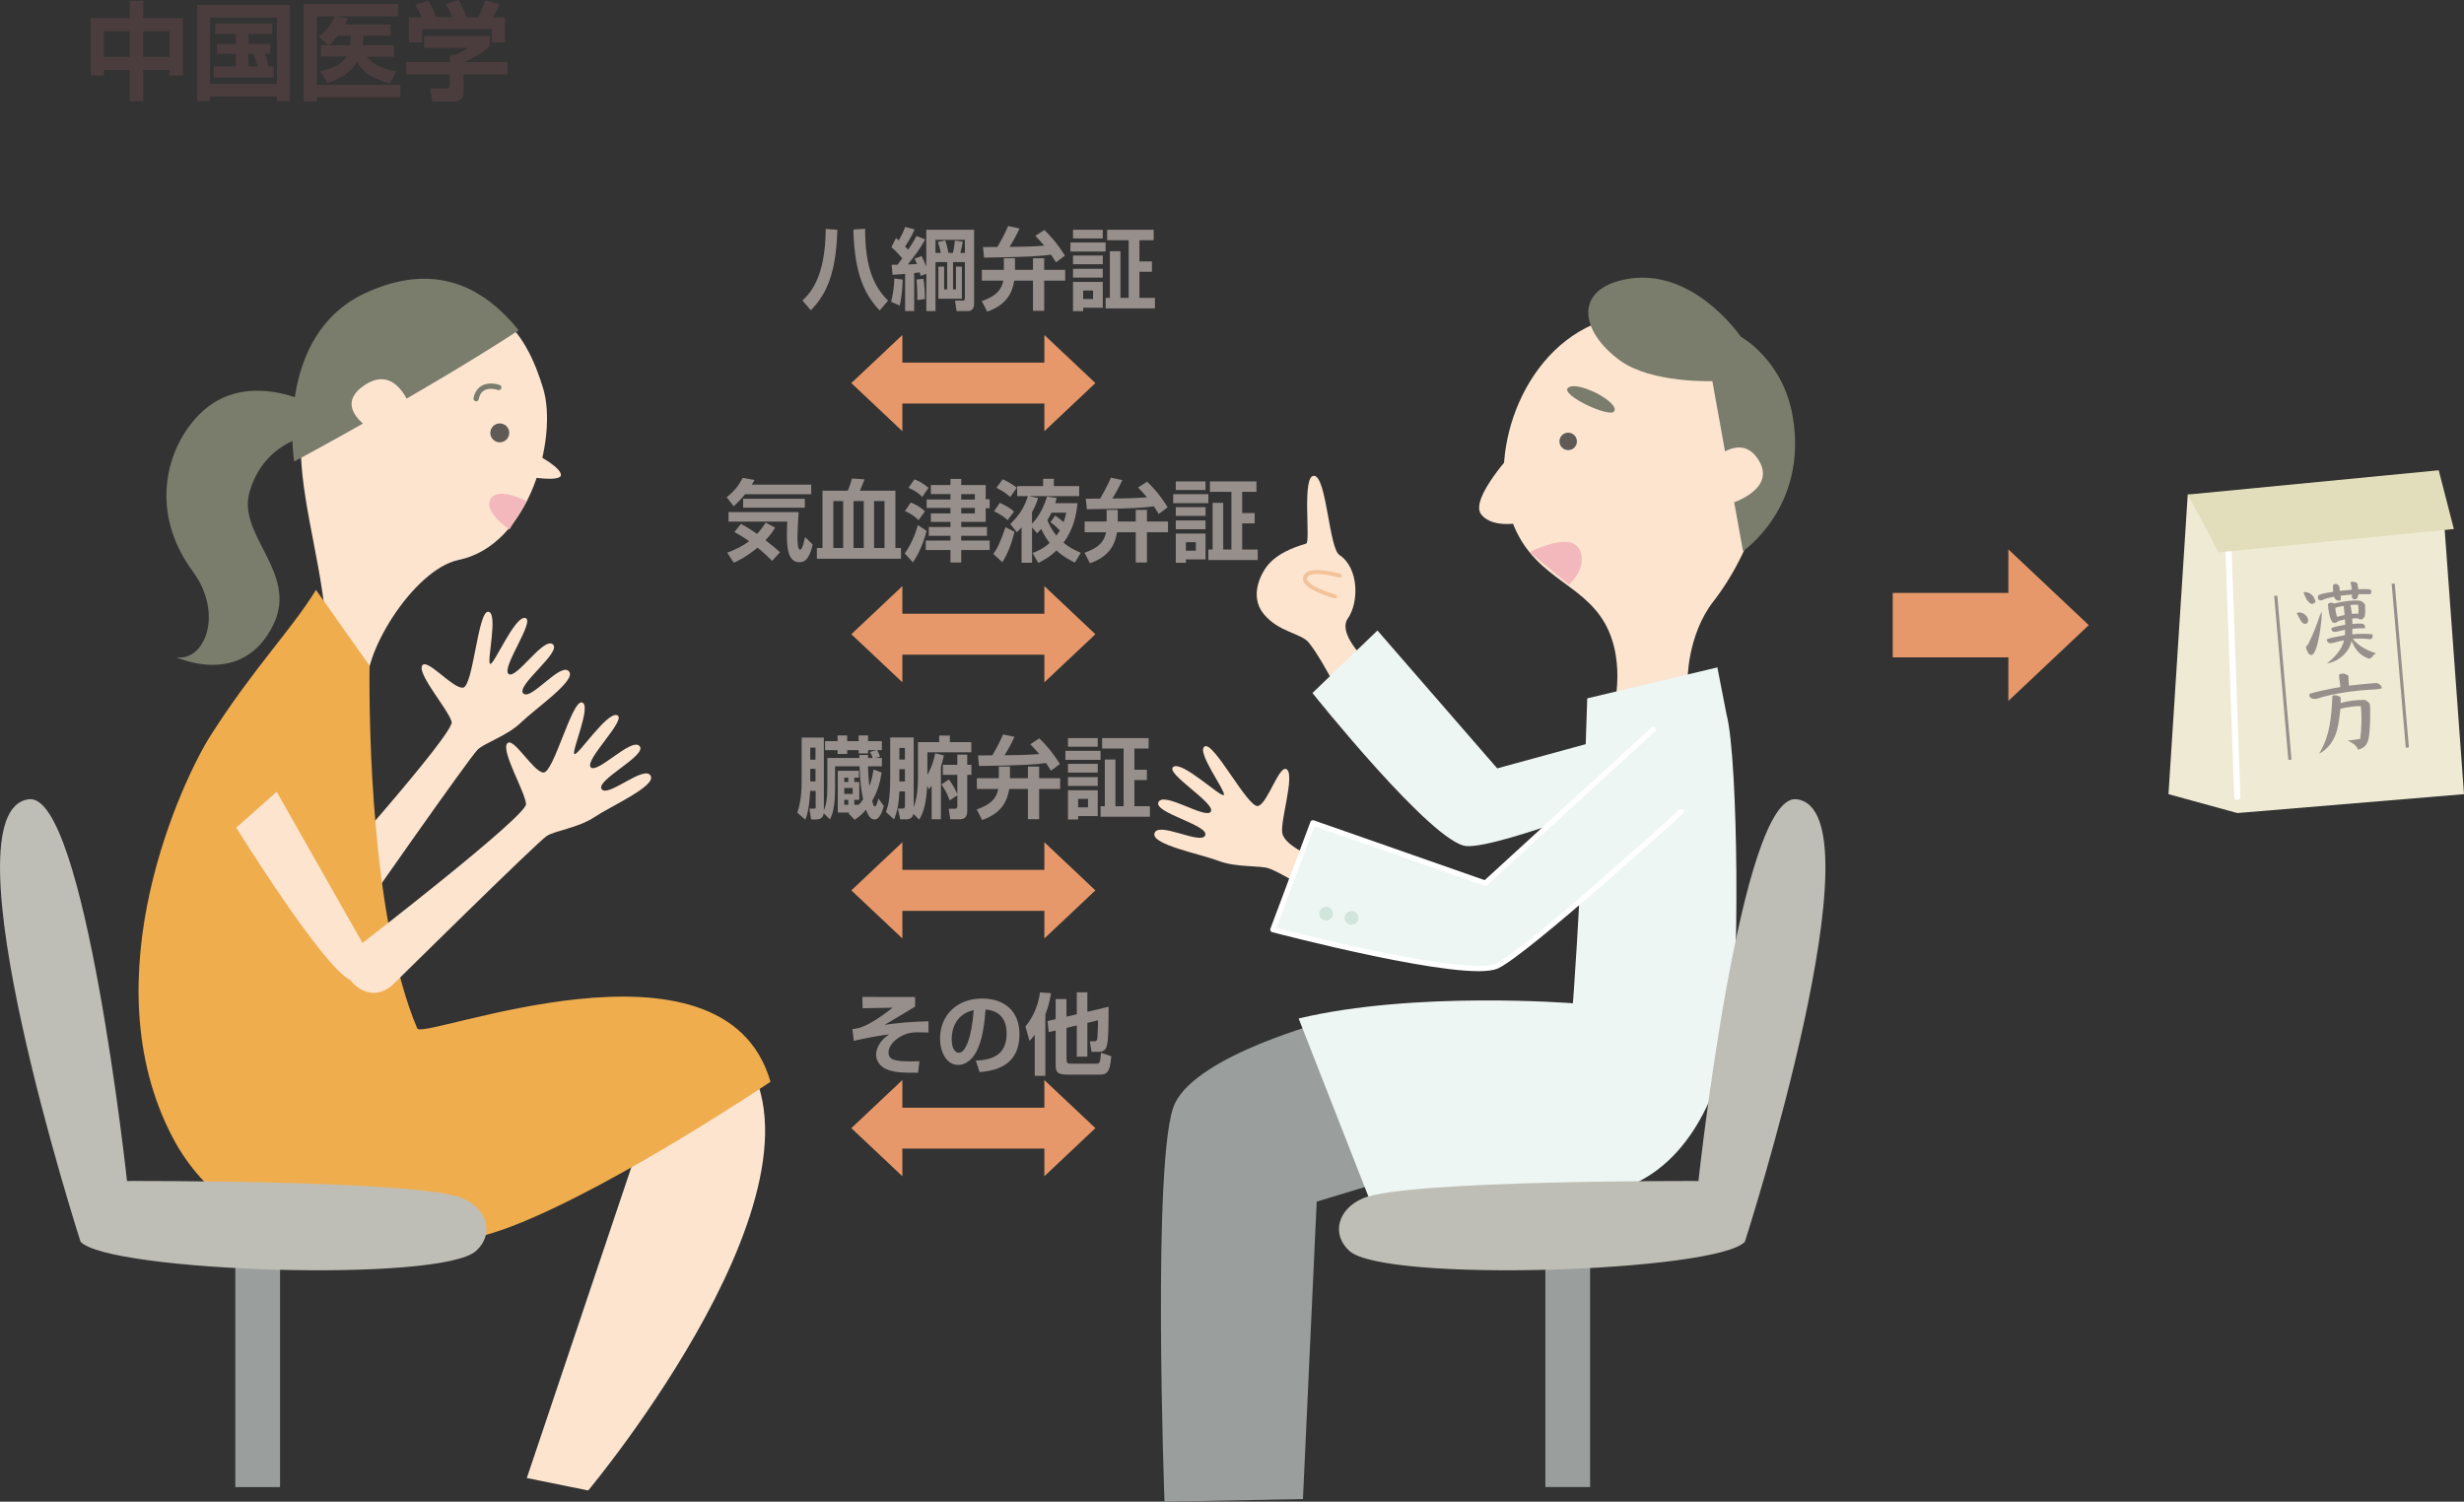 <?xml version="1.0" encoding="UTF-8"?>
<svg id="_レイヤー_2" data-name="レイヤー 2" xmlns="http://www.w3.org/2000/svg" viewBox="0 0 601.58 366.64">
  <rect x="0" y="0" width="601.58" height="366.64" fill="#333333" stroke="none"/>
  <defs>
    <style>
      .cls-1 {
        fill: #4b3d3e;
      }

      .cls-2 {
        fill: #f0ad4e;
      }

      .cls-3 {
        stroke: #968f8b;
        stroke-miterlimit: 10;
        stroke-width: .76px;
      }

      .cls-3, .cls-4, .cls-5 {
        fill: none;
      }

      .cls-6 {
        fill: #7a7c6c;
      }

      .cls-7 {
        fill: #d6e4de;
        stroke-width: 1.52px;
      }

      .cls-7, .cls-4, .cls-8, .cls-5 {
        stroke-linecap: round;
        stroke-linejoin: round;
      }

      .cls-7, .cls-8 {
        stroke: #fff;
      }

      .cls-4 {
        stroke: #f4c298;
        stroke-width: .97px;
      }

      .cls-9 {
        fill: #e2ddba;
      }

      .cls-10 {
        fill: #5f5a56;
      }

      .cls-8, .cls-11 {
        fill: #eef6f3;
      }

      .cls-8, .cls-5 {
        stroke-width: 1.29px;
      }

      .cls-12 {
        fill: #9a9f9e;
      }

      .cls-13 {
        fill: #968f8b;
      }

      .cls-14 {
        fill: #eeead4;
      }

      .cls-15 {
        fill: #bebeb6;
      }

      .cls-16 {
        fill: #d0e5dc;
      }

      .cls-17 {
        fill: #f3b8bb;
      }

      .cls-5 {
        stroke: #7a7c6c;
      }

      .cls-18 {
        fill: #e6986a;
      }

      .cls-19 {
        fill: #fce4cf;
      }
    </style>
  </defs>
  <g id="_レイヤー_1-2" data-name="レイヤー 1">
    <path class="cls-19" d="m76.63,217.43s34.38-38.31,33.64-41.19-8.25-11.43-7.24-13.66c1.02-2.23,7.49,5.6,10,5.32s3.61-18.68,6.16-18.54-.42,12.3.48,12.73,5.97-11.76,8.56-11.21c2.6.55-5.92,12.18-4.07,13.66s8.49-9.08,10.81-7.23-9.11,10.11-7.21,12c1.9,1.9,9.35-8.08,11.24-5.27,1.52,2.26-8.29,8.96-11.72,12.3s-8.9,4.98-10.66,6.69c-2.1,2.03-29.85,41.78-29.85,41.78-3.53,5.5-8.67,3.61-10.84,1.5"/>
    <path class="cls-19" d="m331.46,159.02s-4.49-5.04-2.42-7.96c2.78-3.92,2.78-12.4-2.03-15.57-2.54-1.67-3.11-19.15-6.18-19.32-3.07-.17-.79,16.14-1.92,16.54s-6.01,1.6-9.04,4.89c-1.94,2.1-5,7.87-1.33,12.32,3.67,4.45,9.07,4.66,10.96,6.93,2.25,2.71,5.53,8.89,5.53,8.89"/>
    <path class="cls-11" d="m400.62,178.01l-35.08,9.59-29.24-33.66-15.87,15.26s29.37,36.82,37.63,37.38c8.26.56,46.33-14.71,46.33-14.71"/>
    <rect class="cls-12" x="377.3" y="305.13" width="10.92" height="57.94"/>
    <path class="cls-12" d="m323.98,249.3s-31.49,8.19-37.15,20.15c-5.67,11.97-2.52,97.19-2.52,97.19l33.8-.63,3.36-72.63,27.08-8.19"/>
    <g>
      <path class="cls-19" d="m158.03,273.42l-29.41,87.45,14.99,3.04s64.3-76.91,35.99-108.67"/>
      <path class="cls-19" d="m89.82,169.08c-2.16-8.36,10.97-30.05,22.17-32.37,17.46-3.62,24.2-29.93,20.65-41.77-3.8-12.67-13.27-32.31-43.87-13.84-29.01,17.5-7.7,49.89-9.01,79.62"/>
      <path class="cls-2" d="m188.11,264.12c-11.4-39.52-84.96-9.98-86.24-13.02-11.15-26.47-11.8-73.63-11.65-88.56l-13.07-18.51c-6.08,9.88-15.2,19-25.84,35.72-6.31,9.92-29.84,58.69-9.12,98.05,15.59,29.62,55.23,32.48,83.61,21.28,25.13-9.92,62.32-34.96,62.32-34.96Z"/>
      <path class="cls-6" d="m71.82,112.69s31.84-17.05,54.81-32.04c-10.92-13.64-23.86-15.44-37.57-9.03-22.17,10.36-17.24,41.07-17.24,41.07Z"/>
    </g>
    <path class="cls-19" d="m131.5,111.27s5.39,2.84,5.45,4.67-7.95.46-7.95.46"/>
    <path class="cls-19" d="m88.97,231.05l-21.42-37.73-9.87,8.75s21.08,34.04,27.91,37.26"/>
    <path class="cls-19" d="m393.96,172.99s3.51-12.91-3.17-22.45c-6.68-9.54-19.08-10.49-22.9-27.67-3.82-17.17,6.89-42.61,28.62-45.79,19.56-2.86,29.29,4.6,34.06,23.2,3.49,13.63-1.64,32.88-12.27,46.59-6.42,8.27-6.29,19.41-6.29,19.41"/>
    <path class="cls-19" d="m369.8,109.99s-11.06,11.74-8.2,15.55c2.86,3.82,10.44,1.94,10.44,1.94"/>
    <path class="cls-6" d="m77.97,99.57s-17.35-10.36-29.26,1.56c-8.12,8.12-12.41,23.74-1.69,38.31,7.78,10.58,2.83,22.19-3.99,21.01,0,0,16.16,7.68,23.74-7.99,6.07-12.54-8.79-21.74-5.88-32.19,3.36-12.04,14.04-13.78,14.04-13.78"/>
    <path class="cls-6" d="m425.03,82.23s-11.77-17.37-28.28-14.01c-12.85,2.61-10.7,13.01-1.12,19.87,7.69,5.51,22.44,4.96,22.44,4.96l7.48,41.51s15.99-10.83,12.12-33c-2.4-13.74-12.63-19.34-12.63-19.34Z"/>
    <path class="cls-19" d="m417.81,112.66s7.22-7.48,11.6-.26c4.38,7.22-6.96,10.57-6.96,10.57"/>
    <path class="cls-6" d="m382.82,94.71c-1.92,1.72,10.19,7.37,11.27,5.73,1.45-2.19-9.08-7.69-11.27-5.73Z"/>
    <path class="cls-17" d="m373.46,134.83s9.79-5.15,12.11-.76c2.32,4.38-2.51,8.7-2.51,8.7"/>
    <path class="cls-17" d="m128.63,122.38s-6.44-3.36-8.54-.98c-2.79,3.17,4.28,7.88,4.28,7.88"/>
    <path class="cls-11" d="m335.32,295.27s39.67.63,58.57-4.41c18.89-5.04,25.82-25.19,28.34-37.78,2.52-12.59,2.24-67.52-.7-78.65l-2.24-11.48-31.77,7.56-.7,20.99c-1.12,32.19-2.8,53.46-2.8,53.46,0,0-38.62-3.08-66.96,3.71l18.26,46.6Z"/>
    <circle class="cls-10" cx="122.02" cy="105.69" r="2.31"/>
    <polygon class="cls-18" points="267.44 93.53 254.98 81.79 254.98 88.54 220.31 88.54 220.31 81.79 207.85 93.53 220.31 105.28 220.31 98.53 254.98 98.53 254.98 105.28 267.44 93.53"/>
    <polygon class="cls-18" points="267.44 154.85 254.98 143.1 254.98 149.85 220.31 149.85 220.31 143.1 207.85 154.85 220.31 166.59 220.31 159.84 254.98 159.84 254.98 166.59 267.44 154.85"/>
    <polygon class="cls-18" points="267.44 217.39 254.98 205.64 254.98 212.39 220.31 212.39 220.31 205.64 207.85 217.39 220.31 229.13 220.31 222.39 254.98 222.39 254.98 229.13 267.44 217.39"/>
    <polygon class="cls-18" points="267.44 275.44 254.98 263.7 254.98 270.45 220.31 270.45 220.31 263.7 207.85 275.44 220.31 287.19 220.31 280.44 254.98 280.44 254.98 287.19 267.44 275.44"/>
    <polygon class="cls-18" points="462.11 160.5 490.34 160.5 490.34 171.14 509.97 152.63 490.34 134.13 490.34 144.76 462.11 144.76 462.11 160.5"/>
    <path class="cls-15" d="m414.67,288.34s10.27-94.81,23.93-93.2c21.41,2.52-12.59,108.04-12.59,108.04-6.79,7.35-87.88,10.08-96.56,2.24-4.44-4.01-2.92-10.23,3.36-12.87,10.64-4.48,81.87-4.2,81.87-4.2Z"/>
    <rect class="cls-12" x="57.46" y="305.13" width="10.92" height="57.94" transform="translate(125.83 668.21) rotate(-180)"/>
    <path class="cls-15" d="m31.01,288.34s-10.27-94.81-23.93-93.2c-21.41,2.52,12.59,108.04,12.59,108.04,6.79,7.35,87.88,10.08,96.56,2.24,4.44-4.01,2.92-10.23-3.36-12.87-10.64-4.48-81.87-4.2-81.87-4.2Z"/>
    <g>
      <polyline class="cls-14" points="534.13 120.75 529.43 193.9 546.23 198.51 601.58 193.9 596.4 122.98"/>
      <line class="cls-7" x1="546.23" y1="194.56" x2="543.93" y2="129.65"/>
      <polygon class="cls-9" points="534.13 120.75 541.7 134.84 599.11 129.16 595.41 114.82 534.13 120.75"/>
      <g>
        <path class="cls-13" d="m562.91,152.31c-.52.05-.97-.27-1.52-1.38-.31-.65-.65-1.18-.65-1.18.59-.63,2.68.12,2.77,1.66.03.54-.18.85-.61.89Zm1.49-4.86c-1.28-.31-2-2.88-2-2.88,1.5-.09,2.66.8,2.92,2.41,0,0-.24.4-.91.47Zm-.09,12.48c-.74.08-1.29-1.47-1.33-2.05,0,0,.2-.22.5-.47,1.12-2.28,2.07-4.54,2.85-6.96.18-.54.5-1.12.5-1.12.16,1.56-.85,10.43-2.52,10.61Zm14.42-14.85c-.96,0-1.86-.05-2.95,0-.06.73-.25,1.18-.79,1.24-.28.03-.53-.08-.75-.32l-.02-.83c-.72.03-1.91.13-2.81.29.13.45.13.82,0,1.14-.77.15-1.3-.13-1.58-.91-1.05.22-2.31.48-3.03.9-.55,0-.85-.15-.9-.69-.04-.37.11-.6.45-.72.86-.31,2.03-.49,3.28-.69-.06-.61-.05-1.17,0-1.75.69-.31,1.09-.22,1.54.5,0,0,.01.55.08,1.02.61-.06,1.95-.2,2.92-.28-.02-.66-.17-1.23-.3-1.85.66-.16,1.23-.15,1.71.42,0,0,.14.77.2,1.31.94-.03,1.79-.05,2.56,0,.38.03.59.25.64.52.02.22-.23.7-.23.7Zm.61,15.1c-.26.4-.85.66-.85.66-1.99-.61-3.49-2.03-4.35-4.41-.58,3.06-3.61,5.29-6.02,5.52,0,0,3.51-2.46,4.17-5.61-1.64.25-2.06.58-3.12.69-.63.06-1-.18-1.1-.94.97-.38,2.66-.71,4.42-1,0,0,.09-.82.06-1.32-.84.11-1.73.44-2.42.51-.71.07-.97-.32-.91-.94.64-.33,2.09-.56,3.35-.8,0,0,.01-.72-.05-1.31-.79.15-1.3.29-1.75.46,0,0-.29.6-1.26.3-.73-.89-1.11-3.17-1.14-4.48.37-.45,1.02-.46,1.49-.15,1.28-.35,4.35-.91,6.14-.7.78.1,1.19.56,1.42,1.01.03.89.08,2.07-.05,2.72-.19.46-.35.6-.87.88,0,0-.48-.02-.8-.29,0,0-.79-.05-1.42.04,0,0,.05.69.07,1.33,1.19-.12,1.76-.12,2.33-.07.71.06.78.79.7,1.11-.81-.03-1.88.02-3.05.14.01.52-.04,1.34-.04,1.34,1.97-.18,3.75-.14,4.92,0,.19.53,0,1.09-.49,1.21-1.35-.19-2.78-.22-4.3-.1,1.36,1.76,3.74,2.94,5.7,3.53,0,0-.56.28-.83.68Zm-9.17-11.79c.03.72.14,1.39.43,2.23,0,0,1.02-.32,1.83-.47-.07-1.11-.23-2.21-.23-2.21-.76.08-1.35.25-2.03.45Zm3.69-.66s.24,1.05.33,2.17c.73-.12,1.59-.05,1.59-.05.1-.75.04-1.58-.05-2.18-.57-.05-1.12-.06-1.87.06Z"/>
        <path class="cls-13" d="m579.4,168.36c-3.94.17-9.92.91-13.87,2.28-.87.04-1.89-.09-1.68-1.23,1.26-.46,4.41-1.11,7.57-1.68,0,0-.32-2.09-.35-2.96.55-.58,1.72-.24,2.27.2,0,.55.16,2.43.16,2.43,1.64-.21,4.89-.52,6.76-.65.73.28,1.27.61,1.21,1.32-.66.2-1.37.25-2.07.28Zm-1.17,12.22c-.33,1.3-1.15,2.2-2.55,2.45-.34-1.39-2.5-2.19-2.5-2.19l3.06-.42c.35-2.53.42-5.71.16-8-1.35-.12-3.77.34-4.99.62-.29,2.66-.56,4.76-1.24,6.45-.75,1.85-1.94,3.44-3.93,4.52l.66-1.25c1.72-3.24,2.33-7.13,2.55-12.84.59-.39,1.53-.03,2.05.36l-.05,1.38c1.89-.57,4.14-.8,5.96-.77.48.21,1.14.69,1.21,1.17.13.88.12,6.46-.39,8.53Z"/>
      </g>
      <line class="cls-3" x1="555.62" y1="145.46" x2="559.08" y2="185.5"/>
      <line class="cls-3" x1="584.29" y1="142.5" x2="587.75" y2="182.53"/>
    </g>
    <path class="cls-19" d="m319.43,208.71s-5.92-2.46-6.38-5.39c-.46-2.93,3.01-13.77,1.19-15.41s-4.64,8.13-7.05,8.87-10.76-15.69-13.04-14.55c-2.28,1.14,5.29,11.11,4.64,11.86s-10.16-8.4-12.32-6.86c-2.16,1.54,10.29,8.81,9.17,10.9s-11.4-4.95-12.79-2.32c-1.39,2.62,12.38,5.63,11.4,8.13-.99,2.5-11.79-3.68-12.41-.36-.49,2.68,11.17,4.91,15.65,6.61s10.15,1.02,12.44,1.88c2.73,1.03,7.64,4.13,7.64,4.13"/>
    <path class="cls-19" d="m87.88,230.71s40.76-31.44,40.55-34.4-6.04-12.74-4.64-14.74c1.4-2.01,6.35,6.87,8.87,7.05,2.51.18,6.93-17.71,9.42-17.12,2.48.6-2.64,12.02-1.84,12.6s8-10.48,10.45-9.47-8.03,10.9-6.47,12.69c1.56,1.79,9.99-7.4,11.94-5.15s-10.79,8.29-9.27,10.5,10.66-6.25,12.01-3.15c1.09,2.5-9.78,7.31-13.75,9.97-3.98,2.66-9.65,3.29-11.69,4.64-2.43,1.62-36.93,35.68-36.93,35.68-4.47,4.76-9.18,1.98-10.94-.49"/>
    <path class="cls-8" d="m403.61,178.14l-40.98,37.49-42.09-14.73-9.77,26.07s47.32,12.46,54.77,8.85c7.45-3.61,44.89-37.63,44.89-37.63"/>
    <circle class="cls-16" cx="323.77" cy="223.05" r="1.68"/>
    <circle class="cls-16" cx="329.97" cy="224.11" r="1.68"/>
    <path class="cls-19" d="m100.29,99.69s-3.46-11.28-11.65-5.4c-7.54,5.41,2.53,10.97,2.53,10.97"/>
    <circle class="cls-10" cx="382.87" cy="107.77" r="2.13"/>
    <path class="cls-5" d="m121.77,94.6s-4.62-1.68-5.53,2.73"/>
    <path class="cls-4" d="m327.1,140.55s-7.59-2.19-8.44.34,7.26,4.73,7.26,4.73"/>
    <g>
      <path class="cls-1" d="m31.66,24.72v-7.63h-6.28v1.33h-3.23V4.45h9.51V.18h3.31v4.27h9.69v13.96h-3.28v-1.33h-6.41v7.63h-3.31Zm-6.28-17.09v6.28h6.28v-6.28h-6.28Zm9.58,0v6.28h6.41v-6.28h-6.41Z"/>
      <path class="cls-1" d="m48.15,1.2h22.61v23.44h-3.15v-1.12h-16.33v1.12h-3.13V1.2Zm3.13,3.07v16.2h16.33V4.27h-16.33Zm13.34,8.86c.62,1.54.86,2.66.94,3.1h1.2v2.68h-14.61v-2.68h5.44v-3.1h-4.61v-2.42h4.61v-2.4h-5.03v-2.58h13.91v2.58h-5.81v2.4h5.34v2.42h-1.38Zm-3.96,0v3.1h2.21c-.26-1.07-.6-2.11-1.07-3.1h-1.15Z"/>
      <path class="cls-1" d="m74.14.96h23.05v3.02h-19.82v16.75h20.37v3h-20.37v1.02h-3.23V.96Zm4.19,12.87v-2.79h1.85l-2.34-2.11c1.98-1.54,3.28-3.18,3.88-4.92l3.18.44c-.26.63-.42.96-.7,1.51h11.15v2.79h-6.67c0,.6-.05,1.85-.1,2.29h7.61v2.79h-6.64c1.64,2.16,4.43,3.13,7.24,3.57l-1.64,2.94c-5.5-1.51-7.11-3.65-7.97-5.21-2.16,3.52-5.99,4.71-7.27,5.13l-1.75-2.92c1.15-.21,4.74-.83,6.46-3.52h-6.28Zm7.19-2.79c.05-.52.08-2,.08-2.29h-3.18c-.37.5-.91,1.2-2.08,2.29h5.18Z"/>
      <path class="cls-1" d="m119.57,8.78v2.55c-1.43,1.3-3.88,2.81-6.15,3.83h10.5v3h-10.76v3.96c0,1.28-.1,2.68-2.55,2.68h-5.05l-.55-3.23h3.8c.91,0,1.02-.1,1.02-1.02v-2.4h-10.65v-3h10.65v-1.72l1.07.03c.29-.1,2.03-.7,3.23-1.77h-10.57v-2.92h16.02Zm-16.62-4.58c-.52-1.17-.83-1.88-1.61-3.02l3.15-.96c1.12,1.54,1.67,3.02,2.01,3.99h3.98c-.75-1.82-1.25-2.55-1.69-3.23l3.18-.96c.78,1.28,1.35,2.4,1.9,4.19h2.89c.31-.57.76-1.41,1.67-4.09l3.49.89c-.6,1.38-.94,2.06-1.59,3.2h2.94v6.17h-3.18v-3.28h-17.06v3.28h-3.2v-6.17h3.12Z"/>
    </g>
    <g>
      <path class="cls-13" d="m204.44,56.1c-.28,9.64-2.2,15.38-6.48,19.65l-2.05-2.39c1.61-1.5,5.66-5.33,5.68-17.47l2.85.22Zm10.33,19.71c-3.39-3.59-6.16-8.42-6.42-19.78l2.87-.17c-.02,9.36,2.11,14.08,5.61,17.54l-2.07,2.42Z"/>
      <path class="cls-13" d="m220.39,68.26c-.04,1.33-.15,4-.72,6.35l-2.11-.91c.39-1.48.76-3.74.8-5.7l2.02.26Zm-2.7-3.61c.76,0,.98,0,1.46-.02.11-.13.22-.28,1.13-1.57-.83-.96-1.68-1.89-2.65-2.72l1.11-2.2c.33.24.46.35.7.54.98-1.72,1.31-2.59,1.54-3.26l2.31.57c-.67,1.78-2.18,3.98-2.31,4.18.2.22.41.43.74.8,1.22-1.81,1.72-2.74,2.04-3.35l2.13.83c-1.02,1.92-2.55,4-4.24,6.12.46,0,1.07-.02,2.22-.09-.24-.59-.37-.87-.57-1.33l1.7-.63c.48.91.72,1.44,1.15,2.57v-8.99h11.68v18.08c0,1.39-.8,1.78-1.59,1.78h-2.7l-.37-2.57h1.92c.46,0,.48-.39.48-.52v-8.88h-2.89v6.66h.72v-5.55h1.44v7.85h-5.74v-7.85h1.41v5.55h.74v-6.66h-2.85v11.97h-2.24v-9.12l-1.39.52c-.11-.41-.15-.59-.22-.85-.43.07-.87.11-1.35.15v9.29h-2.22v-9.07c-1.5.13-2.15.17-3.05.22l-.24-2.46Zm7.75,3.42c.24,1.46.35,2.68.39,4.94l-1.87.26c.02-.96-.02-3.5-.2-5.03l1.68-.17Zm4.24-6.33c-.13-.83-.48-2.02-.7-2.65l1.81-.39c.35,1.02.48,1.65.76,3.05h1.09c.26-.87.39-2.02.5-3l1.92.26c-.07.43-.35,1.94-.61,2.74h1.13v-3.2h-7.18v3.2h1.28Z"/>
      <path class="cls-13" d="m247.63,68.52c-.5,2.98-1.83,5.9-6.61,7.57l-1.33-2.57c3.52-1.24,4.79-2.7,5.27-5h-5.24v-2.63h5.37v-2.85h2.72v2.85h4.39v-2.85h2.74v2.85h5.13v2.63h-5.13v7.38h-2.74v-7.38h-4.57Zm-7.62-8.2c.61,0,1.28,0,3.5-.02,1.78-3.07,2.39-4.57,2.61-5.11l2.81.59c-.72,1.54-1.54,3.05-2.44,4.5,2.81-.02,5.09-.04,8.46-.3-.72-.87-1.37-1.54-2.18-2.39l2.2-1.44c1.5,1.44,3.13,3.22,5.03,6.27l-2.18,1.63c-.3-.5-.57-.91-1.2-1.87-2.31.33-5.44.59-16.36.72l-.26-2.57Z"/>
      <path class="cls-13" d="m261.34,59.21h8.59v2.2h-8.59v-2.2Zm.63-3.11h7.27v2.11h-7.27v-2.11Zm0,6.29h7.27v2.13h-7.27v-2.13Zm0,3.24h7.27v2.15h-7.27v-2.15Zm0,3.2h7.27v6.31h-4.79v.83h-2.48v-7.14Zm2.48,2.11v2.07h2.42v-2.07h-2.42Zm11.1-12.29h-5.24v-2.55h11.36v2.55h-3.48v5.18h3.05v2.52h-3.05v6.38h3.79v2.57h-12.05v-2.57h1.04v-11.4h2.59v11.4h2v-14.08Z"/>
    </g>
    <g>
      <path class="cls-13" d="m181.92,120.67c-.57.7-1.24,1.48-2.79,2.94l-1.72-2.22c1.74-1.35,2.81-2.61,3.92-4.72l2.89.52c-.33.54-.41.7-.67,1.13h14.51v2.35h-16.14Zm6.59,16.28c-.59-.59-1.74-1.78-3.55-3.24-2.92,2.39-4.83,3.24-5.79,3.68l-1.63-2.44c2.26-.87,3.9-1.7,5.35-2.81-1.54-1.11-2.7-1.76-3.59-2.24l1.59-1.98c.61.3,1.61.83,3.96,2.42.78-.85,1.35-1.59,2.11-2.74l2.28,1.22c-.43.72-1.07,1.76-2.35,3.07,1.94,1.5,2.94,2.37,3.55,2.94l-1.94,2.13Zm-10.64-11.92h17.12c-.09,1.26-.28,4.48-.28,6.27,0,.61,0,2.92.63,2.92.52,0,.94-1.83,1.22-3.09l1.85,1.81c-.35,1.76-.94,2.79-1.15,3.13-.37.59-.94,1.2-2.09,1.2-2.61,0-3.05-3.11-3.05-6.44,0-1.61.04-2.85.09-3.48h-14.34v-2.31Zm18.63-3.26v2.18h-15.06v-2.18h15.06Z"/>
      <path class="cls-13" d="m200.81,119.8h6.18c.44-.98.89-2.48,1.02-2.98l3.05.22c-.24.67-.48,1.28-1.11,2.76h8.66v13.99h1.37v2.63h-20.54v-2.63h1.37v-13.99Zm2.65,13.99h2.39v-11.45h-2.39v11.45Zm7.42-11.45h-2.5v11.45h2.5v-11.45Zm2.52,11.45h2.55v-11.45h-2.55v11.45Z"/>
      <path class="cls-13" d="m226.22,129.62c-.22.85-1.26,4.79-3.35,7.68l-1.98-2.18c2.02-2.81,2.92-5.9,3.2-6.92l2.13,1.41Zm-3.87-6.92c1.24.46,2.48,1.17,3.48,2.15l-1.57,2.15c-.5-.5-1.68-1.57-3.33-2.2l1.42-2.11Zm.89-5.66c.96.35,2,.83,3.46,2.07l-1.54,2.22c-.76-.85-2.15-1.76-3.37-2.22l1.46-2.07Zm8.81,1.39v-1.5h2.63v1.5h5.98v3.46h.96v2.2h-.96v3.33h-5.98v1.26h6.29v2.15h-6.29v1.15h6.94v2.31h-6.94v3.05h-2.63v-3.05h-6.03v-2.31h6.03v-1.15h-5.29v-2.15h5.29v-1.26h-4.79v-2.07h4.79v-1.33h-5.81v-2.07h5.81v-1.31h-4.79v-2.22h4.79Zm2.63,2.22v1.31h3.33v-1.31h-3.33Zm0,3.37v1.33h3.33v-1.33h-3.33Z"/>
      <path class="cls-13" d="m242.52,135.25c.94-1.33,1.59-2.52,2.98-6.55l2.2,1.15c-.87,3.33-1.65,5.27-2.98,7.42l-2.2-2.02Zm1.59-12.49c1.57.76,2.33,1.15,3.46,2.13l-1.57,2.11c-.89-.91-2.42-1.78-3.31-2.18l1.42-2.07Zm.7-5.75c2.07,1,2.72,1.5,3.44,2.07l-1.59,2.26c-1.48-1.22-1.68-1.31-3.39-2.24l1.54-2.09Zm7.16,11.75v8.64h-2.55v-8.62c-.39.43-.65.67-1.17,1.15l-1.59-1.98c2.02-2.05,3.2-3.5,4.31-6.81h-2.63v-2.46h6.33v-1.78h2.63v1.78h6.18v2.46h-12.18l2.15.46c-.26.83-.61,1.89-1.48,3.46v2.79c1.07-1.09,2.57-3.05,3.66-6.61l2.35.35c-.15.65-.24.91-.35,1.26h5.44c-.28,2.92-1,6.42-3.42,9.66,1.41,1.17,2.83,1.85,4.22,2.46l-1.44,2.39c-1.04-.5-2.81-1.39-4.5-2.96-1.74,1.68-3.33,2.5-4.44,3.05l-1.39-2.44c.85-.3,2.44-.91,4.16-2.44-.46-.61-1.26-1.72-2.07-3.44-.37.44-.57.67-.98,1.09l-1.24-1.46Zm5.66-2.87c.39.26.76.5,2.05,1.59.35-.96.48-1.59.63-2.31h-3.59c-.33.65-.57,1.11-1,1.85.3.76.91,2.15,2.2,3.74.24-.3.48-.65.83-1.26-1.09-1.13-1.83-1.68-2.29-2l1.17-1.61Z"/>
      <path class="cls-13" d="m272.72,129.96c-.5,2.98-1.83,5.9-6.61,7.57l-1.33-2.57c3.52-1.24,4.79-2.7,5.27-5h-5.24v-2.63h5.37v-2.85h2.72v2.85h4.39v-2.85h2.74v2.85h5.13v2.63h-5.13v7.38h-2.74v-7.38h-4.57Zm-7.62-8.2c.61,0,1.28,0,3.5-.02,1.78-3.07,2.39-4.57,2.61-5.11l2.81.59c-.72,1.54-1.54,3.05-2.44,4.5,2.81-.02,5.09-.04,8.46-.3-.72-.87-1.37-1.54-2.18-2.39l2.2-1.44c1.5,1.44,3.13,3.22,5.03,6.27l-2.18,1.63c-.3-.5-.57-.91-1.2-1.87-2.31.33-5.44.59-16.36.72l-.26-2.57Z"/>
      <path class="cls-13" d="m286.43,120.65h8.59v2.2h-8.59v-2.2Zm.63-3.11h7.27v2.11h-7.27v-2.11Zm0,6.29h7.27v2.13h-7.27v-2.13Zm0,3.24h7.27v2.15h-7.27v-2.15Zm0,3.2h7.27v6.31h-4.79v.83h-2.48v-7.14Zm2.48,2.11v2.07h2.42v-2.07h-2.42Zm11.1-12.29h-5.24v-2.55h11.36v2.55h-3.48v5.18h3.05v2.52h-3.05v6.38h3.79v2.57h-12.05v-2.57h1.04v-11.4h2.59v11.4h2v-14.08Z"/>
    </g>
    <g>
      <path class="cls-13" d="m211.94,184.35c0,.09-.02.61-.02.72h1.13c-.11-.46-.33-.96-.65-1.48l1.61-.44h-2.07v.8h-2.31v-.8h-2.79v.94h-2.35v-.94h-3.05v-2.2h3.05v-1.39h2.35v1.39h2.79v-1.39h2.31v1.39h3.37v2.2h-1.17c.26.44.52.91.7,1.61l-1.22.3h1.7v2.04h-3.39c.04,2.11.17,3.59.35,4.83.48-1.31.74-2.5,1-4.05l1.98.74c-.41,2.59-1.04,4.68-2.31,6.9.33,1.24.37,1.37.65,1.37.43,0,.72-1.41.83-1.96l1.35,1.85c-.26,1.04-.96,3.31-2.26,3.31-1.22,0-1.81-1.61-2.09-2.39-1.11,1.33-2,1.94-2.76,2.46l-1.54-1.59c.15-.11.2-.13.26-.17h-2.85v-10.21h5.16v1.68h-1.13v1.07h1.22v4.35h-1.22v1.2h1.09c.3-.33.65-.72,1.07-1.33-.5-2.22-.74-4.46-.87-8.05h-5.98v5.2c0,5-.67,6.55-1.24,7.77l-1.54-1.52c-.04.39-.2,1.52-1.83,1.52h-1.24l-.41-2.65h1.15c.37,0,.37-.13.37-.37v-3.96h-1.33c-.28,4.79-.89,6.31-1.2,7.03l-1.96-1.72c.33-.96,1.07-3.18,1.07-7.68v-10.64h5.42v17.8c.54-1.28.85-2.68.85-5.92v-6.9h7.83c-.02-.11-.02-.61-.02-.72h2.18Zm-14.12-1.81v2.94h1.28v-2.94h-1.28Zm0,5.18v3.07h1.28v-3.07h-1.28Zm8.31,2.15v1.07h.98v-1.07h-.98Zm0,2.52v1.44h2.05v-1.44h-2.05Zm0,2.89v1.2h.98v-1.2h-.98Z"/>
      <path class="cls-13" d="m229.74,200.03h-2.28v-8.2c-.2.28-.35.48-.67.89l-.41-.85c-.26,4.26-.83,6.35-1.96,8.25l-1.39-1.39c-.3,1.15-1.22,1.31-1.61,1.31h-1.63l-.57-2.63h1.22c.17,0,.5-.02.5-.59v-3.59h-1.35c-.09,2.35-.39,4.7-1.31,6.85l-1.98-1.83c.48-1.35,1.04-2.92,1.04-8.33v-9.86h5.74v16.99c.85-2.09,1.04-5.14,1.04-6.9v-8.96h5.18v-1.59h2.61v1.59h5.24v2.5h-10.73v5.46c.2-.35,1.35-2.24,1.89-5.22l2.13.5c-.3,1.5-.54,2.24-.72,2.79v12.82Zm-8.81-17.41h-1.35v2.83h1.35v-2.83Zm0,5.18h-1.35v3h1.35v-3Zm10.92,7.59c-.3-.83-.91-2.37-2-3.87l1.83-1.22c1.04,1.37,1.83,3.05,2.05,3.59v-4.7h-3.53v-2.46h3.53v-2.48h2.42v2.48h1.02v2.46h-1.02v8.86c0,1.17-.48,1.98-1.78,1.98h-2.37l-.37-2.57h1.5c.41,0,.61-.2.61-.61v-2.65l-1.87,1.2Z"/>
      <path class="cls-13" d="m246.4,192.64c-.5,2.98-1.83,5.9-6.61,7.57l-1.33-2.57c3.52-1.24,4.79-2.7,5.27-5h-5.24v-2.63h5.37v-2.85h2.72v2.85h4.39v-2.85h2.74v2.85h5.13v2.63h-5.13v7.38h-2.74v-7.38h-4.57Zm-7.62-8.2c.61,0,1.28,0,3.5-.02,1.78-3.07,2.39-4.57,2.61-5.11l2.81.59c-.72,1.54-1.54,3.05-2.44,4.5,2.81-.02,5.09-.04,8.46-.3-.72-.87-1.37-1.54-2.18-2.39l2.2-1.44c1.5,1.44,3.13,3.22,5.03,6.27l-2.18,1.63c-.3-.5-.57-.91-1.2-1.87-2.31.33-5.44.59-16.36.72l-.26-2.57Z"/>
      <path class="cls-13" d="m260.11,183.32h8.59v2.2h-8.59v-2.2Zm.63-3.11h7.27v2.11h-7.27v-2.11Zm0,6.29h7.27v2.13h-7.27v-2.13Zm0,3.24h7.27v2.15h-7.27v-2.15Zm0,3.2h7.27v6.31h-4.79v.83h-2.48v-7.14Zm2.48,2.11v2.07h2.42v-2.07h-2.42Zm11.1-12.29h-5.24v-2.55h11.36v2.55h-3.48v5.18h3.05v2.52h-3.05v6.38h3.79v2.57h-12.05v-2.57h1.04v-11.4h2.59v11.4h2v-14.08Z"/>
    </g>
    <g>
      <path class="cls-13" d="m223.42,243.41v2.35c-.91.61-4.09,2.48-7.44,4.46,2.79-.39,5.94-.76,10.71-.87v2.74c-1.02-.02-1.59-.04-2.55-.04-1.04,0-2.61,0-4.53,1.18-1.24.74-2.68,2.15-2.68,3.74,0,1.83,1.57,2.18,5.7,2.18.8,0,1.35-.02,1.85-.04l-.33,2.81c-4.27.04-5.83-.15-7.42-.74-1.11-.41-2.83-1.52-2.83-3.7,0-1.5.98-3.53,3.22-4.94-2.89.37-5.27.83-8.66,1.59l-.35-2.85c.26-.04,1.44-.26,1.65-.3,2.46-.76,5.33-2.72,8.18-4.94l-7.33.13-.07-2.76,12.86.02Z"/>
      <path class="cls-13" d="m238.24,258.96c3.9-.17,7.53-1.28,7.53-6.62,0-2.46-.89-5.53-5.14-5.85-.22,2.61-.63,7.55-2.44,10.6-.37.63-1.76,2.92-4.26,2.92-2.94,0-4.42-3.29-4.42-6.44,0-5.7,4.13-9.77,10.27-9.77,5.64,0,9.12,3.24,9.12,8.7,0,6.44-4.05,8.86-9.75,9.25l-.91-2.79Zm-5.88-5.16c0,2.74,1.22,3.24,1.74,3.24,1.61,0,3.13-3.63,3.63-10.42-4.13.94-5.38,4.24-5.38,7.18Z"/>
      <path class="cls-13" d="m252.62,252.65c-.61.83-.91,1.11-1.28,1.5l-.98-3.53c2.39-2.85,3.29-6.24,3.55-8.33l2.68.2c-.15,1.04-.48,2.94-1.37,5.24v14.95h-2.59v-10.03Zm7.77-4.42l2.5-.59v-5.35h2.59v4.74l5.18-1.22c-.04,10.07-.04,11.01-2.72,11.01h-1.44l-.43-2.57h.94c.61,0,.83-.07.91-.83.02-.3.15-2.11.15-4.31l-2.59.63v8.25h-2.59v-7.62l-2.5.59v7.53c0,1.11.22,1.22,1.22,1.22h5.77c1.17,0,1.24-.13,1.41-2.68l2.52.85c-.28,4.22-1.26,4.5-2.92,4.5h-7.92c-2.54,0-2.74-.83-2.74-2.55v-8.22l-1.7.39-.28-2.7,1.98-.48v-4.9h2.65v4.29Z"/>
    </g>
  </g>
</svg>